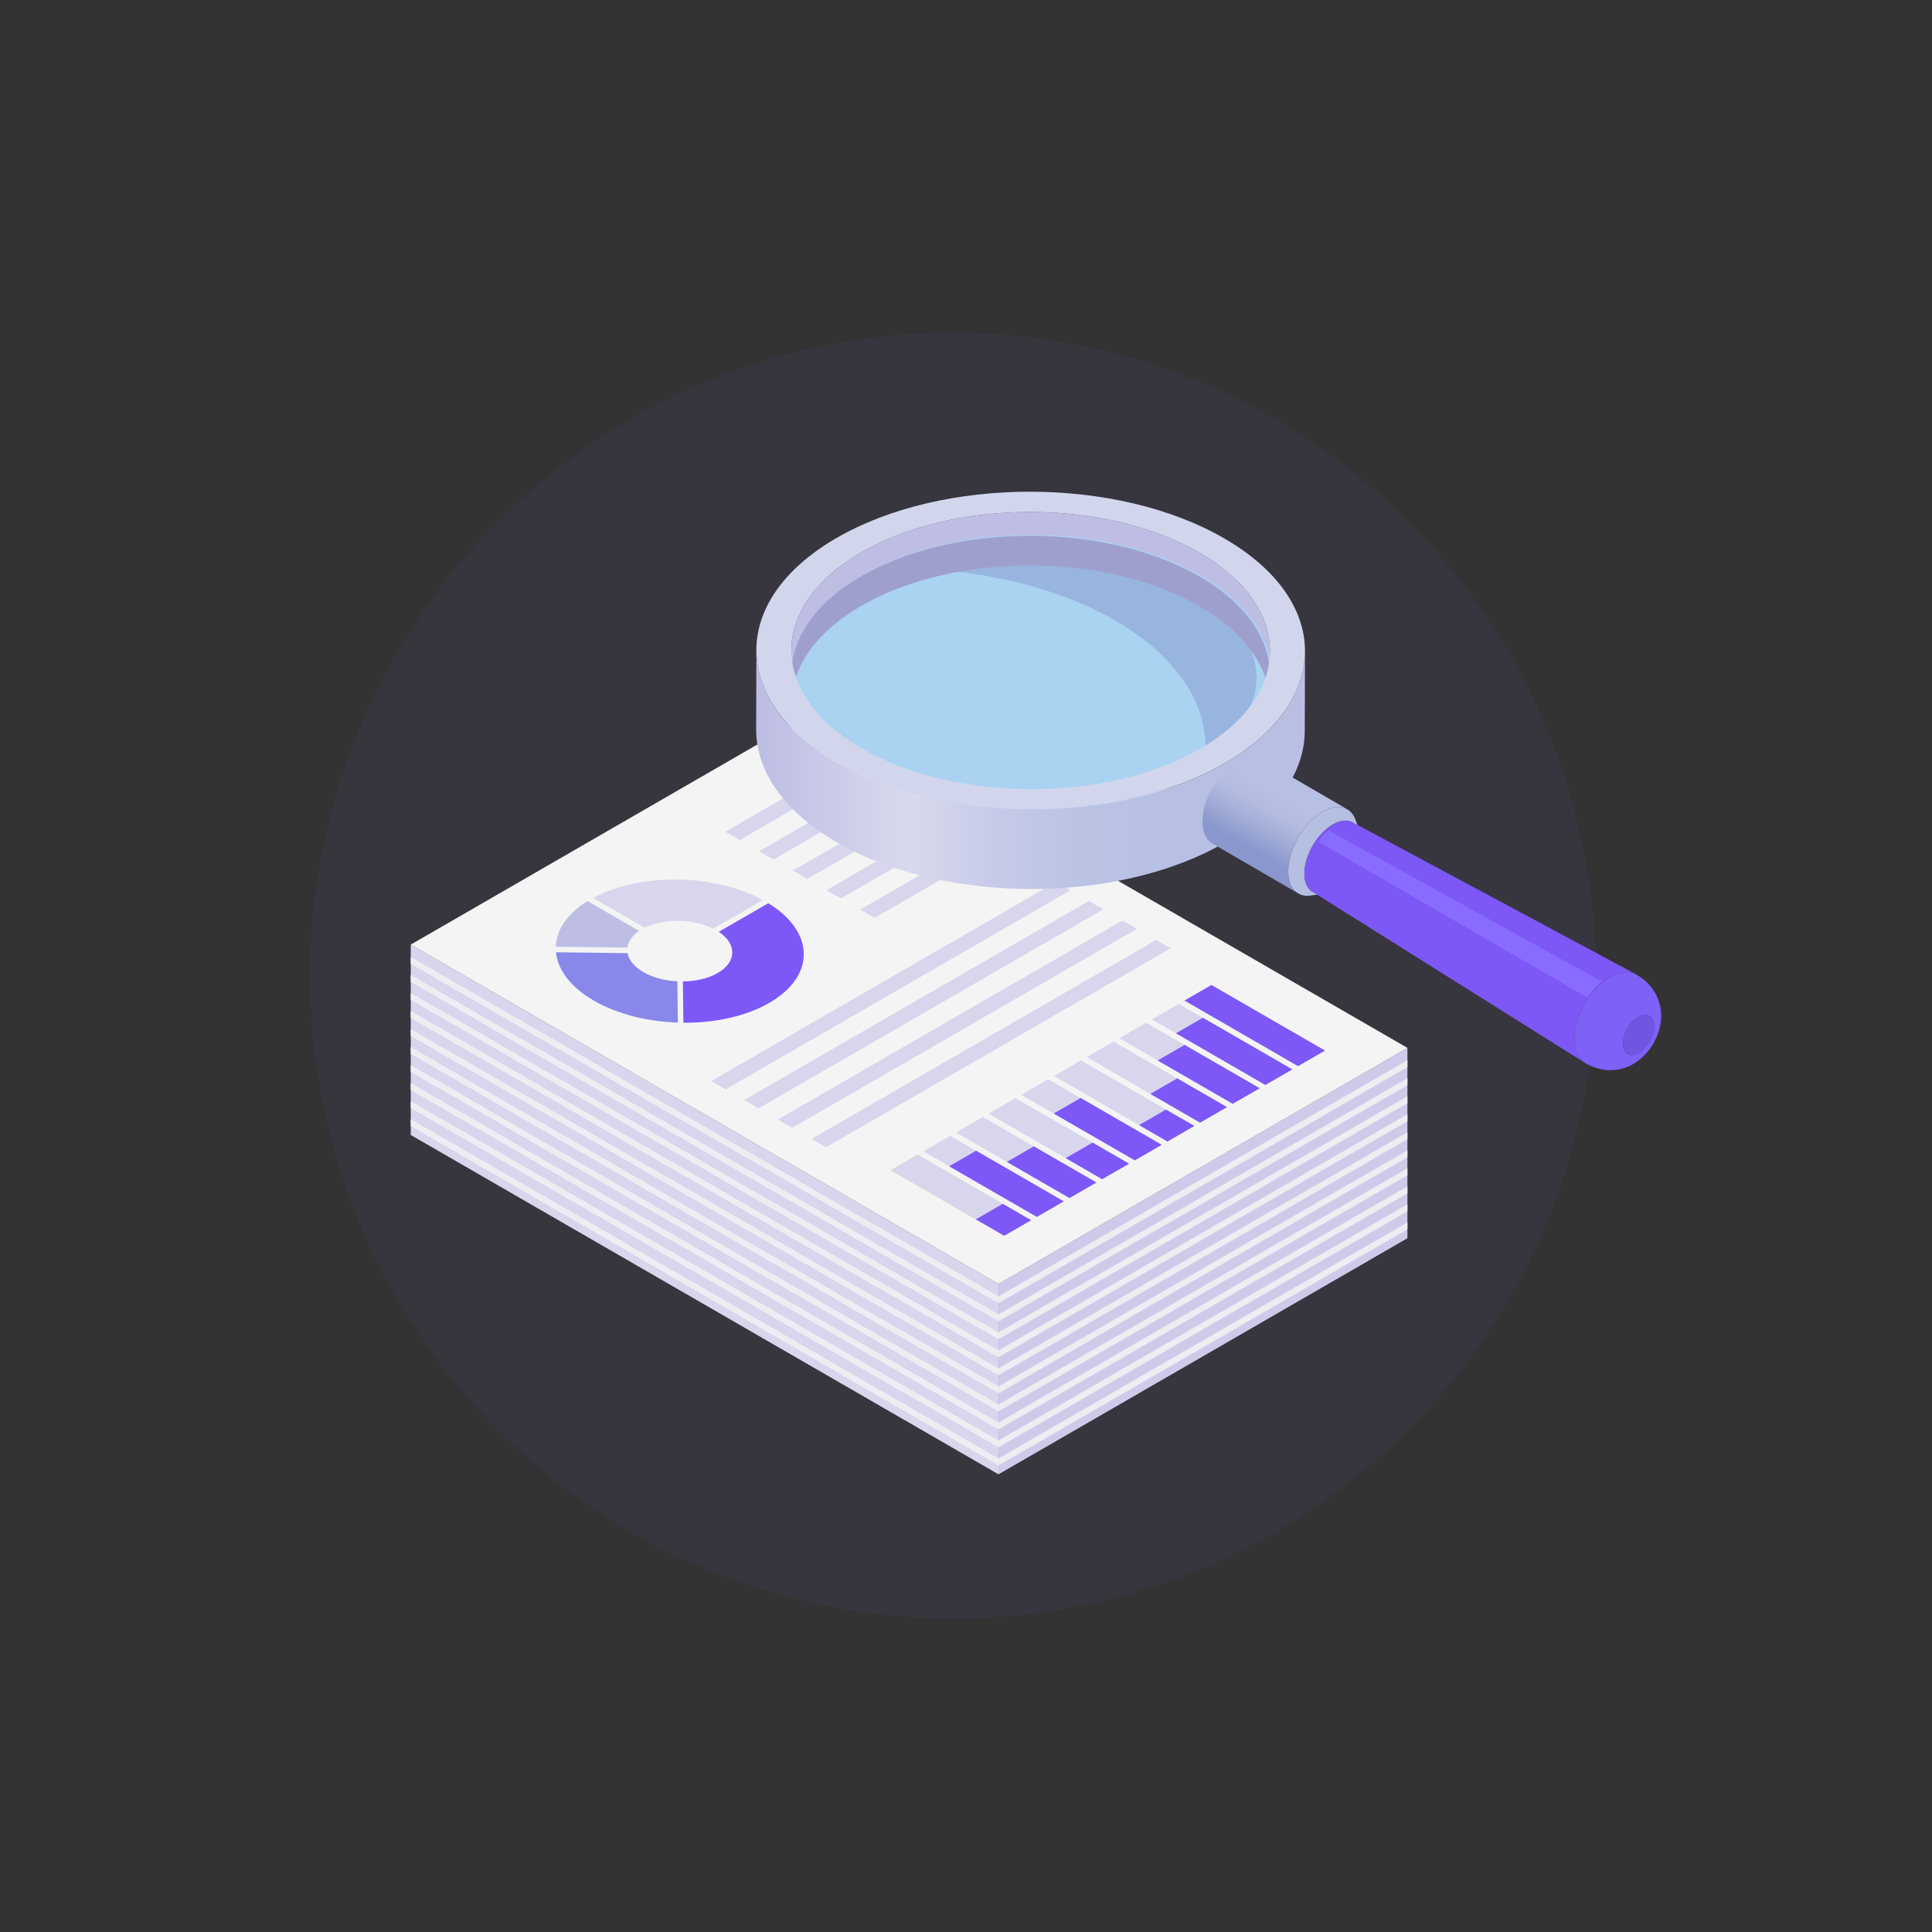 <?xml version="1.0" encoding="UTF-8"?>
<svg xmlns="http://www.w3.org/2000/svg" xmlns:xlink="http://www.w3.org/1999/xlink" viewBox="0 0 850.39 850.39" width="320" height="320">
  <rect x="0" y="0" width="850.39" height="850.39" fill="#333333" stroke="none"/>
  <defs>
    <style>
      .cls-1 {
        fill: #d1d6ed;
      }

      .cls-2 {
        fill: #8da4d4;
        mix-blend-mode: screen;
        opacity: .64;
      }

      .cls-3 {
        fill: #8888ea;
      }

      .cls-4 {
        fill: #f4dd58;
      }

      .cls-5 {
        fill: #f6f5fe;
      }

      .cls-6 {
        fill: #7054e2;
      }

      .cls-7 {
        fill: #ededf2;
      }

      .cls-8 {
        fill: #f4f4f4;
      }

      .cls-9 {
        fill: url(#linear-gradient);
      }

      .cls-10 {
        fill: #d8d6ed;
      }

      .cls-11 {
        fill: #5a75b7;
      }

      .cls-12 {
        isolation: isolate;
      }

      .cls-13 {
        fill: #b5bfe2;
      }

      .cls-14 {
        fill: #aad2f1;
        mix-blend-mode: soft-light;
      }

      .cls-15 {
        fill: url(#_무제_그라디언트_176);
      }

      .cls-16 {
        fill: #bebee5;
      }

      .cls-17 {
        fill: #886cff;
      }

      .cls-18 {
        fill: #7e61f7;
      }

      .cls-19 {
        fill: #d0caea;
      }

      .cls-20 {
        opacity: .05;
      }

      .cls-20, .cls-21 {
        fill: #7e57f7;
      }

      .cls-22 {
        fill: #9f9fce;
      }
    </style>
    <linearGradient id="_무제_그라디언트_176" data-name="무제 그라디언트 176" x1="-6630.93" y1="6074.64" x2="-6510.14" y2="5865.42" gradientTransform="translate(-8001.7 -2366.4) rotate(-120)" gradientUnits="userSpaceOnUse">
      <stop offset="0" stop-color="#bebee5"/>
      <stop offset=".05" stop-color="#b8bfe3"/>
      <stop offset=".23" stop-color="#b7c0e3"/>
      <stop offset=".4" stop-color="#bac2e4"/>
      <stop offset=".56" stop-color="#c5cae7"/>
      <stop offset=".71" stop-color="#d7d8ec"/>
      <stop offset=".72" stop-color="#d9d9ed"/>
      <stop offset=".99" stop-color="#bebee5"/>
    </linearGradient>
    <linearGradient id="linear-gradient" x1="547.26" y1="379.3" x2="568.76" y2="342.07" gradientUnits="userSpaceOnUse">
      <stop offset=".15" stop-color="#8997cc"/>
      <stop offset=".44" stop-color="#a7b1da"/>
      <stop offset=".45" stop-color="#a8b2da"/>
      <stop offset=".6" stop-color="#b3bce0"/>
      <stop offset=".77" stop-color="#b7c0e3"/>
    </linearGradient>
  </defs>
  <g class="cls-12">
    <g id="_레이어_1" data-name="레이어_1">
      <circle class="cls-20" cx="419.5" cy="429.43" r="283.05"/>
      <g>
        <polygon class="cls-19" points="619.5 545.02 439.51 648.94 439.51 565.16 619.5 461.24 619.5 545.02"/>
        <polygon class="cls-10" points="439.51 565.16 439.51 648.94 180.79 499.57 180.79 415.78 439.51 565.16"/>
        <polygon class="cls-7" points="439.51 570.58 439.51 573.61 180.79 424.24 180.79 421.21 439.51 570.58"/>
        <polygon class="cls-7" points="439.51 578.52 439.51 581.55 180.79 432.17 180.79 429.14 439.51 578.52"/>
        <polygon class="cls-7" points="439.51 586.45 439.51 589.48 180.79 440.11 180.79 437.08 439.51 586.45"/>
        <polygon class="cls-7" points="439.51 594.38 439.51 597.41 180.79 448.04 180.79 445.01 439.51 594.38"/>
        <polygon class="cls-7" points="439.51 602.31 439.51 605.34 180.79 455.97 180.79 452.94 439.51 602.31"/>
        <polygon class="cls-7" points="439.51 610.24 439.51 613.27 180.79 463.9 180.79 460.87 439.51 610.24"/>
        <polygon class="cls-7" points="439.51 618.18 439.51 621.21 180.79 471.83 180.79 468.8 439.51 618.18"/>
        <polygon class="cls-7" points="439.51 626.11 439.51 629.14 180.79 479.77 180.79 476.74 439.51 626.11"/>
        <polygon class="cls-7" points="439.51 634.04 439.51 637.07 180.79 487.7 180.79 484.67 439.51 634.04"/>
        <polygon class="cls-7" points="439.51 641.97 439.51 645 180.79 495.63 180.79 492.6 439.51 641.97"/>
        <polygon class="cls-7" points="619.5 541.09 619.5 538.06 439.51 641.97 439.51 645 619.5 541.09"/>
        <polygon class="cls-7" points="619.5 533.15 619.5 530.12 439.51 634.04 439.51 637.07 619.5 533.15"/>
        <polygon class="cls-7" points="619.5 525.22 619.5 522.19 439.51 626.11 439.51 629.14 619.5 525.22"/>
        <polygon class="cls-7" points="619.5 517.29 619.5 514.26 439.51 618.18 439.51 621.21 619.5 517.29"/>
        <polygon class="cls-7" points="619.5 509.36 619.5 506.33 439.51 610.24 439.51 613.27 619.5 509.36"/>
        <polygon class="cls-7" points="619.5 501.43 619.5 498.4 439.51 602.31 439.51 605.34 619.5 501.43"/>
        <polygon class="cls-7" points="619.5 493.49 619.5 490.46 439.51 594.38 439.51 597.41 619.5 493.49"/>
        <polygon class="cls-7" points="619.5 485.56 619.5 482.53 439.51 586.45 439.51 589.48 619.5 485.56"/>
        <polygon class="cls-7" points="619.5 477.63 619.5 474.6 439.51 578.52 439.51 581.55 619.5 477.63"/>
        <polygon class="cls-7" points="619.5 469.7 619.5 466.67 439.51 570.58 439.51 573.61 619.5 469.7"/>
        <polygon class="cls-8" points="619.5 461.24 439.51 565.16 180.79 415.78 360.78 311.87 619.5 461.24"/>
        <polygon class="cls-4" points="453.86 537.09 442.01 543.93 392.03 515.07 403.89 508.23 453.86 537.09"/>
        <g>
          <polygon class="cls-10" points="485.63 400.25 333.88 487.87 327.53 484.2 479.28 396.59 485.63 400.25"/>
          <polygon class="cls-10" points="500.47 408.82 348.72 496.43 342.36 492.77 494.12 405.15 500.47 408.82"/>
          <polygon class="cls-10" points="471.15 391.89 319.4 479.51 313.05 475.84 464.8 388.23 471.15 391.89"/>
          <polygon class="cls-10" points="515.31 417.39 363.55 505 357.2 501.33 508.95 413.72 515.31 417.39"/>
          <polygon class="cls-10" points="379.22 338.82 325.64 369.76 319.28 366.09 372.87 335.15 379.22 338.82"/>
          <polygon class="cls-10" points="394.06 347.39 340.47 378.32 334.12 374.66 387.71 343.72 394.06 347.39"/>
          <polygon class="cls-10" points="408.9 355.95 355.31 386.89 348.96 383.22 402.55 352.28 408.9 355.95"/>
          <polygon class="cls-10" points="423.74 364.52 370.15 395.46 363.8 391.79 417.38 360.85 423.74 364.52"/>
          <polygon class="cls-10" points="438.58 373.09 384.99 404.02 378.63 400.36 432.22 369.42 438.58 373.09"/>
          <polygon class="cls-10" points="468.23 528.79 456.38 535.63 406.4 506.78 418.26 499.93 468.23 528.79"/>
          <polygon class="cls-10" points="482.6 520.49 470.75 527.34 420.77 498.48 432.63 491.64 482.6 520.49"/>
          <polygon class="cls-10" points="511.35 503.9 499.49 510.74 449.52 481.89 461.37 475.04 511.35 503.9"/>
          <polygon class="cls-10" points="496.97 512.2 485.12 519.04 435.14 490.18 447 483.34 496.97 512.2"/>
          <polygon class="cls-10" points="453.86 537.09 442.01 543.93 392.03 515.07 403.89 508.23 453.86 537.09"/>
          <polygon class="cls-10" points="540.09 487.31 528.23 494.15 478.26 465.29 490.11 458.45 540.09 487.31"/>
          <polygon class="cls-10" points="554.46 479.01 542.6 485.85 492.63 457 504.48 450.15 554.46 479.01"/>
          <polygon class="cls-10" points="568.83 470.71 556.97 477.56 507 448.7 518.85 441.86 568.83 470.71"/>
          <polygon class="cls-10" points="525.72 495.6 513.86 502.45 463.89 473.59 475.74 466.75 525.72 495.6"/>
        </g>
        <polygon class="cls-21" points="453.86 537.09 442.01 543.93 429.52 536.72 441.37 529.87 453.86 537.09"/>
        <polygon class="cls-21" points="496.97 512.2 485.12 519.04 469.06 509.76 480.91 502.92 496.97 512.2"/>
        <polygon class="cls-21" points="468.23 528.79 456.38 535.63 417.78 513.35 429.64 506.5 468.23 528.79"/>
        <polygon class="cls-21" points="482.6 520.49 470.75 527.34 443.2 511.43 455.05 504.58 482.6 520.49"/>
        <polygon class="cls-21" points="511.35 503.9 499.49 510.74 463.79 490.13 475.65 483.29 511.35 503.9"/>
        <polygon class="cls-19" points="583.2 462.42 571.34 469.26 521.37 440.4 533.22 433.56 583.2 462.42"/>
        <polygon class="cls-21" points="525.72 495.6 513.86 502.45 501.37 495.23 513.22 488.39 525.72 495.6"/>
        <polygon class="cls-21" points="568.83 470.71 556.97 477.56 517.6 454.82 529.45 447.98 568.83 470.71"/>
        <polygon class="cls-21" points="540.09 487.31 528.23 494.15 506.32 481.5 518.17 474.66 540.09 487.31"/>
        <polygon class="cls-21" points="554.46 479.01 542.6 485.85 509.56 466.78 521.42 459.93 554.46 479.01"/>
        <polygon class="cls-21" points="583.2 462.42 571.34 469.26 521.37 440.4 533.22 433.56 583.2 462.42"/>
        <path class="cls-10" d="M283.79,408.35c8.5-4.19,21.34-4.02,30.14.4l21.81-12.59c-21.39-11.65-54.13-12.06-74.7-.94l22.75,13.14Z"/>
        <path class="cls-16" d="M281.34,409.75l-22.74-13.13c-9.09,5.61-13.74,12.78-13.98,20.1l31.52.39c.34-2.66,2.07-5.24,5.2-7.36Z"/>
        <path class="cls-3" d="M298.15,431.94c-5.4-.27-10.74-1.62-14.95-4.05-4.08-2.36-6.42-5.33-6.98-8.35l-31.51-.39c.77,7.68,6.36,15.33,16.72,21.31,10.37,5.98,23.63,9.21,36.94,9.65l-.22-18.18Z"/>
        <path class="cls-21" d="M338.18,397.56l-21.8,12.58c8.05,5.34,7.97,13.27-.48,18.15-4.2,2.42-9.71,3.64-15.32,3.7l.22,18.18c13.82.1,27.5-2.8,37.82-8.76,20.47-11.82,20.14-31.25-.45-43.85Z"/>
        <path class="cls-5" d="M558.96,296.58c.07,4.82-.86,9.66-2.77,14.39-.42,1.05-.89,2.1-1.42,3.14-1.21,2.41-2.68,4.79-4.43,7.12t-.01.01c-5.07,6.8-12.4,13.15-21.95,18.71-9.73,5.66-20.91,9.97-32.85,12.94-5.76,1.44-11.69,2.56-17.73,3.36-1.89.26-3.8.48-5.7.68h-.01c-6.34.63-12.77.94-19.18.89-4.17-.02-8.33-.18-12.46-.51-22.28-1.66-43.83-7.45-60.99-17.36-15.5-8.96-25.21-19.99-29.12-31.56-.28-.85-.54-1.69-.76-2.54-1.12-4.23-1.46-8.51-1.04-12.77.39-4,1.46-7.98,3.22-11.87,4.52-10.1,13.59-19.63,27.21-27.54,13.78-8,30.47-13.32,48.12-15.95,6.73-1,13.6-1.61,20.5-1.83,7.35-.23,14.73-.01,22.02.64,4.77.43,9.49,1.05,14.13,1.86,5.67.98,11.2,2.24,16.57,3.8h.01c3.76,1.08,7.44,2.3,11,3.65,5.86,2.24,11.42,4.86,16.58,7.83.52.29,1.03.6,1.52.9,13.76,8.26,22.72,18.22,26.87,28.69.82,2.04,1.44,4.11,1.89,6.19.3,1.44.52,2.89.65,4.33.08.92.14,1.85.14,2.77Z"/>
        <path class="cls-19" d="M447.58,235.92l-99.05,57.18c.39-4,1.46-7.98,3.22-11.87l75.33-43.49c6.73-1,13.6-1.61,20.5-1.83Z"/>
        <path class="cls-10" d="M483.74,238.42l-127.31,73.5-6.1-3.52c-.28-.85-.54-1.69-.76-2.54l120.03-69.31c4.77.43,9.49,1.05,14.13,1.86Z"/>
        <path class="cls-10" d="M500.31,242.21c3.76,1.08,7.44,2.3,11,3.65l-134.65,77.74-8.67-5,132.31-76.39h.01Z"/>
        <path class="cls-10" d="M499.92,350.36l-4.4,2.54c-5.76,1.44-11.69,2.56-17.73,3.36l-46.7-26.97-15.53-8.96,16.17-9.33,15.52,8.96h.01l52.65,30.41Z"/>
        <polygon class="cls-10" points="519.52 339.04 503.35 348.37 435.17 309.01 451.34 299.68 519.52 339.04"/>
        <path class="cls-10" d="M554.77,314.12c-1.21,2.41-2.68,4.79-4.43,7.12t-.01.01l-7.76,4.49-48.71-28.12-19.47-11.25,16.17-9.33,19.47,11.25,44.74,25.83Z"/>
        <polygon class="cls-10" points="539.13 327.72 522.96 337.06 454.78 297.69 470.95 288.36 539.13 327.72"/>
        <path class="cls-4" d="M472.08,356.93c-6.34.63-12.77.94-19.18.89-4.17-.02-8.33-.18-12.46-.51l-44.47-25.67,16.17-9.33,51.13,29.53,8.81,5.09Z"/>
        <path class="cls-10" d="M472.08,356.93c-6.34.63-12.77.94-19.18.89-4.17-.02-8.33-.18-12.46-.51l-44.47-25.67,16.17-9.33,51.13,29.53,8.81,5.09Z"/>
        <path class="cls-11" d="M472.08,356.93c-6.34.63-12.77.94-19.18.89l10.37-5.98,8.81,5.09Z"/>
        <polygon class="cls-21" points="539.13 327.72 522.96 337.06 501.04 324.4 517.21 315.07 539.13 327.72"/>
        <path class="cls-21" d="M499.92,350.36l-4.4,2.54c-5.76,1.44-11.69,2.56-17.73,3.36l-46.7-26.97,16.16-9.33h.01l52.65,30.41Z"/>
        <polygon class="cls-21" points="519.52 339.04 503.35 348.37 465.76 326.67 481.93 317.34 519.52 339.04"/>
        <path class="cls-21" d="M554.77,314.12c-1.21,2.41-2.68,4.79-4.43,7.12t-.01.01l-7.76,4.49-48.71-28.12,16.17-9.33,44.74,25.83Z"/>
        <path class="cls-19" d="M558.17,289.48l-6.3-3.64-38.28-22.1,15.82-9.14c13.76,8.26,22.72,18.22,26.87,28.69.82,2.04,1.44,4.11,1.89,6.19Z"/>
        <path class="cls-4" d="M558.96,296.58c.07,4.82-.86,9.66-2.77,14.39l-11.07-6.39-51.14-29.53,16.17-9.33,48.67,28.08c.08.92.14,1.85.14,2.77Z"/>
        <path class="cls-10" d="M558.96,296.58c.07,4.82-.86,9.66-2.77,14.39l-11.07-6.39-51.14-29.53,16.17-9.33,48.67,28.08c.08.92.14,1.85.14,2.77Z"/>
        <path class="cls-21" d="M558.96,296.58c.07,4.82-.86,9.66-2.77,14.39l-11.07-6.39,13.84-8Z"/>
        <path class="cls-11" d="M558.17,289.48l-6.3-3.64,4.41-2.55c.82,2.04,1.44,4.11,1.89,6.19Z"/>
        <path class="cls-16" d="M348.36,286.06l-.1,35c.04-15.51,10.24-31,30.6-42.83,40.99-23.82,107.66-23.82,148.93,0,20.76,11.99,31.13,27.72,31.09,43.44l.1-35c.04-15.71-10.33-31.45-31.09-43.44-41.26-23.82-107.94-23.82-148.93,0-20.37,11.84-30.56,27.32-30.6,42.83Z"/>
        <path class="cls-14" d="M379.99,339.54c41.26,23.82,107.94,23.82,148.93,0,40.99-23.82,40.78-62.45-.49-86.27-41.26-23.82-107.94-23.82-148.93,0-40.99,23.82-40.76,62.45.49,86.26h0Z"/>
        <path class="cls-2" d="M457.92,242.16c-21.74-.84-42.21,2.19-59.21,8.04,33.35.52,66.47,8.13,92.01,22.87,28.47,16.44,41.71,38.37,39.68,59.89,13.12-8.66,21.41-19.68,22.53-31.91,2.77-30.38-39.77-56.75-95-58.89Z"/>
        <path class="cls-22" d="M348.98,303.19c2.46-13.3,12.43-26.22,29.98-36.42,40.99-23.82,107.66-23.82,148.93,0,17.82,10.29,27.97,23.35,30.46,36.78,3.28-17.77-6.87-36.23-30.46-49.85-41.26-23.82-107.94-23.82-148.93,0-23.29,13.53-33.26,31.84-29.98,49.49Z"/>
        <path class="cls-1" d="M368.57,335.82c-47.31-27.31-47.56-71.59-.56-98.91,46.99-27.31,123.44-27.31,170.75,0,47.31,27.31,47.56,71.6.56,98.9-47,27.31-123.45,27.31-170.76,0ZM527.89,243.23c-41.26-23.82-107.94-23.82-148.93,0-40.99,23.82-40.78,62.44.49,86.27,41.26,23.82,107.94,23.82,148.93,0,40.99-23.82,40.76-62.45-.49-86.26h0Z"/>
        <path class="cls-15" d="M332.83,321.02c-.05,18.01,11.84,36.05,35.64,49.8,47.31,27.31,123.76,27.31,170.76,0,23.34-13.57,35.03-31.32,35.08-49.1l.1-35c-.05,17.78-11.74,35.54-35.08,49.1-47,27.31-123.45,27.31-170.76,0-23.81-13.74-35.69-31.79-35.64-49.8l-.1,35Z"/>
        <path class="cls-9" d="M571.45,393.27l-37.73-21.93c-2.67-1.55-4.35-4.81-4.43-9.45-.17-9.56,6.49-21.38,14.89-26.4,4.32-2.58,8.26-2.86,11.09-1.21l37.73,21.93c-2.83-1.64-6.76-1.37-11.09,1.21-8.4,5.02-15.06,16.83-14.89,26.4.08,4.64,1.76,7.9,4.43,9.45Z"/>
        <path class="cls-13" d="M582.4,393.34c-1.79.28-3.58.56-5.37.83-5.73.89-9.87-2.99-10.01-10.35-.17-9.56,6.49-21.38,14.89-26.4,6.7-4,12.48-2.46,14.62,3.18h0l.97,2.54c.06.15.14.36.19.51.03.08.07.18.1.25.06.15.14.36.19.51s.14.36.19.51c.03.08.07.18.1.25.06.15.14.36.19.51-1.77-4.65-6.53-5.92-12.05-2.62-6.92,4.13-12.41,13.87-12.27,21.75.11,6.06,3.53,9.26,8.25,8.53Z"/>
        <path class="cls-6" d="M722.85,456.46l5.3-5.04c.08,4.33-2.94,9.68-6.74,11.96-3.8,2.27-6.95.6-7.03-3.73-.08-4.33,2.94-9.68,6.74-11.96,3.8-2.27,6.95-.6,7.03,3.73l-5.3,5.04Z"/>
        <path class="cls-18" d="M731.19,446.67c-.02,1.52-.03,2.04-.14,2.88-.26,1.89-.42,2.49-.77,3.8-.21.78-.86,2.9-2.38,5.65-.92,1.67-2.35,3.64-3.56,4.92-1.14,1.2-2.55,2.61-5,4.14-.9.56-2.06,1.12-2.56,1.33-1.58.65-1.68.67-3.47,1.14-.74.19-1.75.34-2.51.41-.83.08-1.94.09-2.77.08-.59,0-2.75-.11-5.53-.97-2.17-.68-3.73-1.52-5.08-2.33-2.7-1.66-4.39-5.04-4.48-9.82-.18-10.04,6.81-22.44,15.63-27.71,4.45-2.66,8.51-2.99,11.46-1.37.78.46,1.81,1.08,2.53,1.61,1.12.83,1.73,1.4,2.37,2,.66.62,1.97,1.99,3.3,4.12,2.74,4.39,2.89,8.7,2.94,10.12.03,1.82-.95,3.51-3.04,4.76-.08-4.33-3.23-6-7.03-3.73-3.8,2.27-6.82,7.62-6.74,11.96.08,4.33,3.23,6,7.03,3.73,3.8-2.27,6.82-7.62,6.74-11.96,2.09-1.25,3.07-2.94,3.04-4.76Z"/>
        <path class="cls-21" d="M697.39,467.68c-39.92-25.06-79.84-50.13-119.76-75.19-2.1-1.32-3.41-3.96-3.48-7.68-.14-7.88,5.35-17.62,12.27-21.75,3.47-2.07,6.64-2.34,8.96-1.1h0c41.54,22.28,83.08,44.55,124.62,66.82-2.95-1.58-6.99-1.24-11.41,1.4-8.81,5.26-15.81,17.67-15.63,27.71.09,4.74,1.76,8.11,4.43,9.78Z"/>
        <path class="cls-17" d="M584.75,365.52c-3.03,2.04-4.4,5-4.4,5l118.33,68.6s2.72-4.48,6.39-7.05l-120.33-66.55Z"/>
      </g>
    </g>
  </g>
</svg>